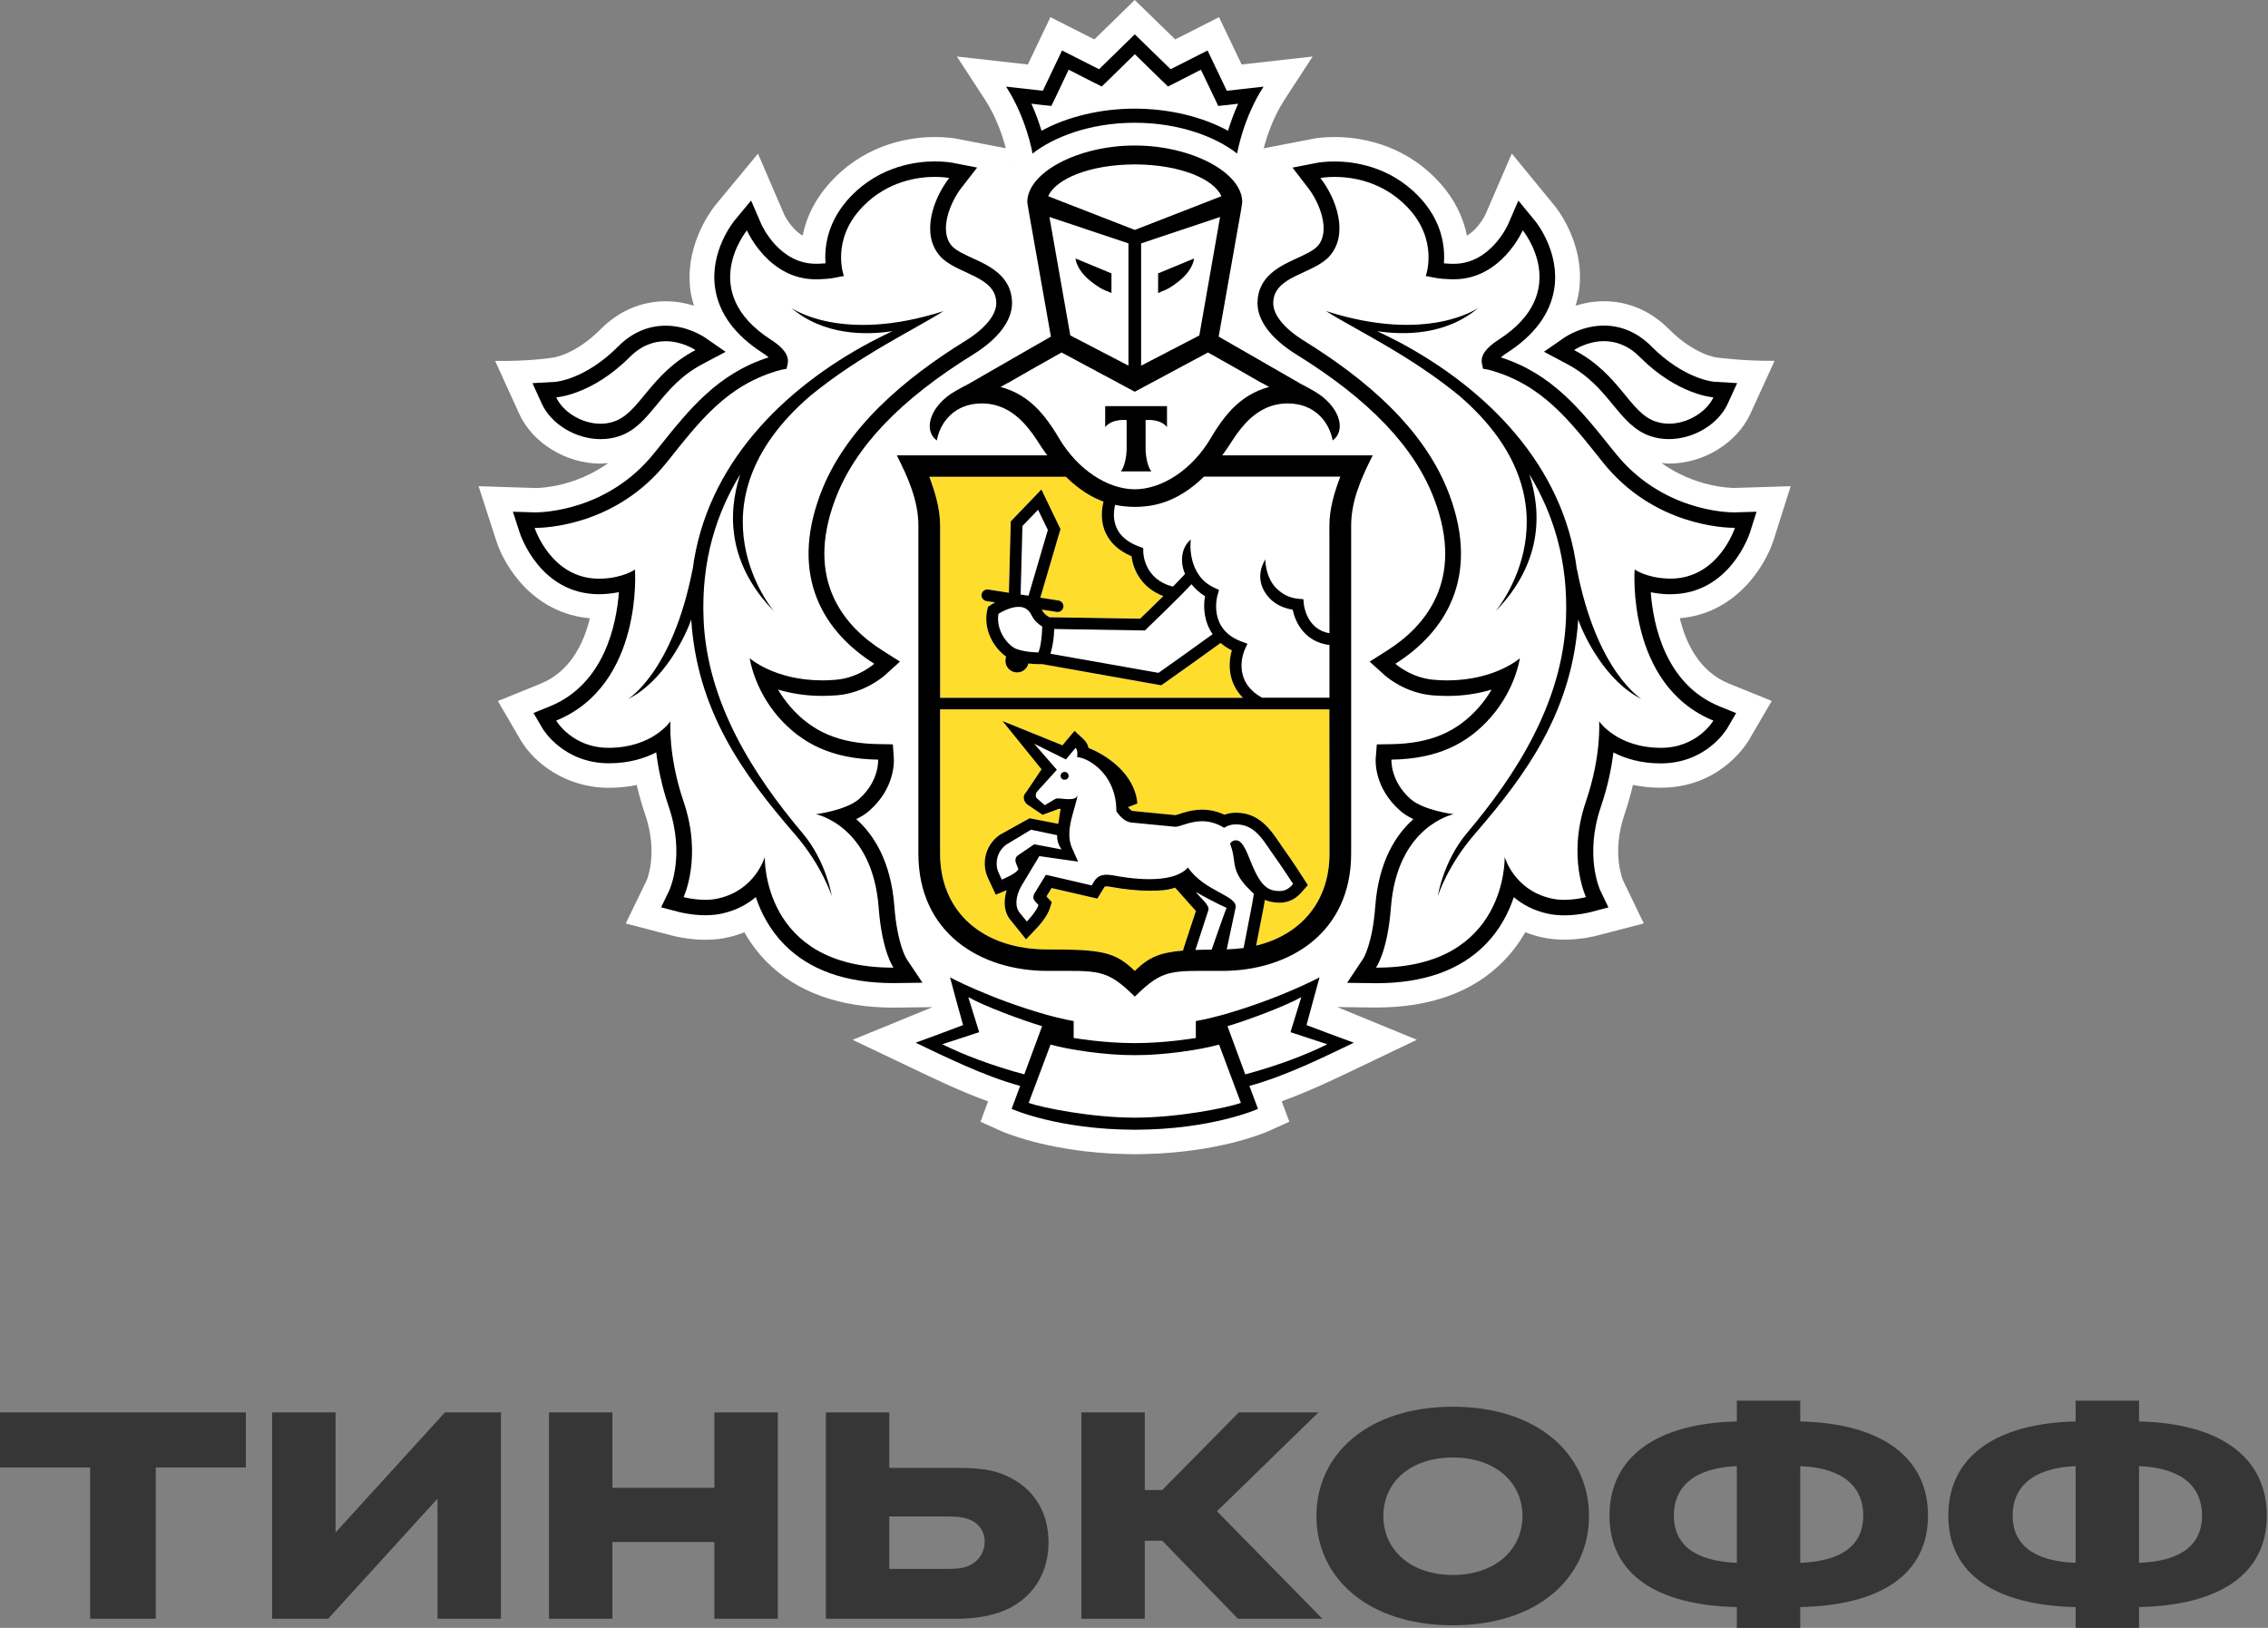 <?xml version="1.0" encoding="UTF-8"?> <svg xmlns="http://www.w3.org/2000/svg" width="117" height="84" viewBox="0 0 117 84" fill="none"><rect x="0" y="0" width="117" height="84" fill="#808080" stroke="none"/> <g clip-path="url(#clip0)"> <path d="M91.498 27.859L92.377 25.088L89.47 25.178C89.225 25.178 87.44 25.128 85.708 23.89C85.837 23.903 85.966 23.921 86.097 23.921C87.88 23.921 89.605 22.863 90.296 21.351L91.546 18.619C89.979 18.639 88.546 18.445 88.546 18.445C88.533 18.442 87.404 18.3 86.097 16.985C85.161 16.043 84.001 15.544 82.745 15.544C82.195 15.544 81.704 15.641 81.281 15.773C81.347 15.551 81.41 15.326 81.446 15.095C81.846 12.538 80.175 10.587 80.175 10.589L77.99 7.923L76.635 11.056C76.63 11.066 76.288 11.799 75.675 12.159C75.491 11.238 75.037 10.203 74.068 9.212C72.239 7.346 70.014 7.07 68.849 7.07C68.309 7.07 67.925 7.127 67.831 7.142L65.192 7.653C65.344 7.072 65.668 6.062 66.261 5.151L67.717 2.916L64.053 3.328L62.886 0.886L60.627 2.033L58.538 0L56.454 2.033L54.188 0.886L53.023 3.328L49.362 2.916L50.82 5.151C51.413 6.062 51.737 7.07 51.886 7.651L49.37 7.162L49.283 7.147C49.157 7.127 48.774 7.07 48.232 7.07C47.068 7.07 44.842 7.349 43.019 9.212C42.047 10.2 41.593 11.238 41.406 12.159C40.798 11.804 40.459 11.081 40.459 11.081L39.102 7.93L36.881 10.614C36.61 10.961 35.271 12.795 35.635 15.1C35.673 15.329 35.734 15.554 35.8 15.776C35.38 15.643 34.888 15.546 34.339 15.546C33.083 15.546 31.923 16.045 30.984 16.988C29.682 18.298 28.558 18.445 28.568 18.445C28.568 18.445 27.381 18.654 25.542 18.622L26.786 21.354C27.477 22.868 29.204 23.923 30.984 23.923C31.118 23.923 31.247 23.905 31.379 23.893C29.652 25.13 27.867 25.18 27.652 25.183L24.689 25.088L25.585 27.857C26.036 29.284 27.543 31.649 30.429 31.903C30.115 33.2 29.419 34.652 27.89 35.278L25.684 36.174L26.887 38.237C27.565 39.349 29.158 40.652 31.427 40.652C31.918 40.649 32.392 40.602 32.847 40.507C32.964 41.016 33.111 41.525 33.283 42.029C33.959 44.009 33.377 45.391 33.369 45.406L32.28 47.654L34.711 48.285C34.741 48.295 35.476 48.492 36.395 48.492C36.813 48.492 37.21 48.45 37.585 48.362C37.869 48.297 38.139 48.21 38.4 48.105C38.714 48.662 39.097 49.168 39.542 49.622C41.099 51.196 43.305 51.994 46.1 51.994H46.111L48.106 51.969L43.984 53.656L47.113 55.145C48.25 55.691 49.6 56.337 50.972 56.831L50.582 57.884L51.661 58.368C51.757 58.41 53.831 59.326 57.28 59.52C57.28 59.52 58.113 59.558 58.571 59.558C59.029 59.558 59.852 59.518 59.852 59.518C63.278 59.319 65.337 58.413 65.433 58.368L66.514 57.881L66.119 56.826C67.532 56.317 68.93 55.646 70.019 55.123L73.09 53.653L68.981 51.964L70.984 51.989C73.781 51.989 75.989 51.191 77.544 49.614C77.987 49.163 78.37 48.657 78.686 48.1C78.947 48.205 79.22 48.292 79.504 48.357C79.876 48.444 80.274 48.487 80.692 48.487C81.595 48.487 82.337 48.29 82.358 48.285L84.799 47.649L83.735 45.444C83.71 45.386 83.127 44.007 83.803 42.023C83.976 41.517 84.12 41.008 84.237 40.502C84.695 40.597 85.173 40.647 85.667 40.647C88.556 40.647 89.941 38.643 90.21 38.209L91.4 36.169L89.194 35.276C87.662 34.65 86.969 33.195 86.657 31.901C89.503 31.661 91.033 29.296 91.498 27.859ZM52.079 8.606L52.048 8.614L52.074 8.581L52.079 8.606Z" fill="white"></path> <path d="M58.54 8.483C56.206 8.486 54.456 9.239 54.074 10.125L58.54 11.861L63.007 10.125C62.627 9.239 60.877 8.486 58.54 8.483Z" fill="white"></path> <path d="M58.586 54.447H58.581H58.543H58.5H58.497C57.082 54.457 55.135 54.17 54.195 53.9L53.066 56.911C53.81 57.173 56.332 57.672 58.543 57.672C60.748 57.672 63.273 57.171 64.015 56.911L62.888 53.9C61.946 54.172 60.001 54.457 58.586 54.447Z" fill="white"></path> <path d="M67.132 51.453C66.291 51.922 64.415 52.626 63.324 52.952L64.24 55.439C65.929 54.985 67.322 54.454 68.474 53.885L66.572 53.262L67.132 51.453Z" fill="white"></path> <path d="M49.951 51.453L50.514 53.262L48.609 53.885C49.759 54.454 51.159 54.985 52.84 55.439L53.757 52.952C52.671 52.626 50.792 51.92 49.951 51.453Z" fill="white"></path> <path d="M58.541 5.605C60.301 5.605 62.028 6.019 63.354 6.748C63.476 6.346 63.645 5.86 63.876 5.351L63.375 5.411L62.848 5.466L62.625 4.994L61.954 3.597L60.731 4.226L60.255 4.465L59.875 4.096L58.546 2.799L57.219 4.096L56.839 4.465L56.363 4.226L55.133 3.597L54.469 4.994L54.241 5.466L53.715 5.411L53.213 5.351C53.444 5.862 53.611 6.346 53.735 6.748C55.064 6.019 56.786 5.605 58.541 5.605Z" fill="white"></path> <path d="M85.409 21.75C85.636 21.828 85.869 21.863 86.1 21.863C87.095 21.863 88.057 21.229 88.389 20.503C88.389 20.503 86.563 20.393 84.601 18.43C83.975 17.794 83.314 17.605 82.747 17.605C81.866 17.605 81.205 18.064 81.205 18.064C83.575 19.306 84.059 21.302 85.409 21.75Z" fill="white"></path> <path d="M30.981 21.863C31.212 21.863 31.445 21.828 31.668 21.75C33.022 21.302 33.508 19.306 35.878 18.064C35.878 18.064 35.215 17.605 34.339 17.605C33.769 17.605 33.108 17.794 32.48 18.43C30.52 20.393 28.695 20.503 28.695 20.503C29.021 21.229 29.986 21.863 30.981 21.863Z" fill="white"></path> <path d="M86.052 29.86C86.092 29.862 86.128 29.862 86.171 29.862C88.655 29.862 89.498 27.241 89.498 27.241H89.45C88.994 27.241 85.3 27.136 82.689 23.865C80.97 21.715 79.562 19.824 76.779 19.081L76.506 19.033L76.445 18.759C76.369 18.34 76.66 17.948 77.321 17.524C81.16 15.047 78.554 11.889 78.554 11.889C78.554 11.889 77.458 14.416 75.004 14.416C74.946 14.416 74.883 14.414 74.822 14.414C74.543 14.399 74.275 14.389 74.004 14.331L73.551 14.244C73.551 14.244 74.25 12.37 72.563 10.649C71.292 9.349 69.745 9.13 68.851 9.13C68.401 9.13 68.114 9.187 68.114 9.187C68.963 10.28 69.576 12.091 68.596 13.209C67.75 14.169 65.684 14.216 65.684 15.648C65.684 16.254 66.258 16.963 67.292 17.599C70.398 19.527 73.483 22.084 74.764 25.512C76.367 29.788 74.561 32.624 71.984 34.25C71.984 34.25 72.791 34.984 73.964 35.076C74.202 35.099 74.434 35.108 74.652 35.108C77.126 35.108 78.405 33.966 78.405 33.966C78.405 33.966 78.195 35.545 76.906 37.012C75.718 38.366 74.159 39.162 71.781 39.197C71.781 39.197 71.705 40.285 72.758 41.225C73.432 41.819 74.989 42.013 74.989 42.013C74.989 42.013 72.075 42.594 71.753 46.835C71.578 49.133 70.983 49.931 70.983 49.931H71.036C77.8 49.931 77.625 44.216 77.625 44.216C77.625 44.216 78.096 45.907 79.983 46.349C80.21 46.409 80.453 46.431 80.686 46.431C81.294 46.431 81.821 46.292 81.821 46.292C81.821 46.292 80.833 44.239 81.813 41.367C82.626 38.985 82.494 37.219 82.494 37.219C82.494 37.219 83.406 38.576 85.665 38.588H85.687C87.569 38.588 88.389 37.184 88.389 37.184C83.879 35.34 84.325 29.388 84.325 29.388C84.325 29.388 84.91 29.817 86.052 29.86ZM84.695 36.076C82.861 35.186 81.702 32.821 81.421 31.968C81.117 36.657 78.793 39.913 76.075 43.046C74.665 44.67 74.174 46.249 74.174 46.249C74.174 46.249 74.445 44.461 75.665 43.004C78.2 40.003 80.608 36.268 80.788 31.95C80.912 28.937 80.124 26.492 78.896 24.479C79.582 26.577 79.486 29.146 77.154 31.544C77.154 31.544 81.796 26.063 75.306 20.445C72.708 18.307 69.867 16.988 68.403 16.052C73.69 17.751 76.27 15.88 76.27 15.88C74.582 17.322 72.396 17.297 71.042 17.09C71.409 17.267 71.791 17.452 72.204 17.669C76.66 20.054 80.666 23.978 81.35 29.413V29.371C82.388 34.707 84.695 36.076 84.695 36.076Z" fill="white"></path> <path d="M42.092 42.013C42.092 42.013 43.649 41.821 44.323 41.225C45.374 40.285 45.3 39.197 45.3 39.197C42.92 39.165 41.363 38.366 40.168 37.014C38.889 35.547 38.676 33.968 38.676 33.968C38.676 33.968 39.955 35.111 42.426 35.111C42.649 35.111 42.88 35.101 43.118 35.078C44.29 34.986 45.1 34.253 45.1 34.253C42.523 32.626 40.715 29.788 42.315 25.512C43.599 22.087 46.68 19.527 49.787 17.599C50.82 16.963 51.395 16.257 51.395 15.648C51.395 14.216 49.331 14.169 48.486 13.209C47.506 12.091 48.121 10.277 48.967 9.187C48.967 9.187 48.686 9.13 48.232 9.13C47.341 9.13 45.794 9.349 44.523 10.649C42.831 12.37 43.533 14.244 43.533 14.244L43.08 14.331C42.809 14.389 42.538 14.399 42.262 14.414C42.198 14.414 42.143 14.416 42.082 14.416C39.623 14.416 38.532 11.892 38.532 11.892C38.532 11.892 35.926 15.05 39.763 17.527C40.423 17.951 40.712 18.342 40.636 18.761L40.575 19.036L40.297 19.083C37.519 19.827 36.109 21.718 34.389 23.868C31.784 27.133 28.095 27.241 27.634 27.241H27.583C27.583 27.241 28.426 29.862 30.91 29.862C30.951 29.862 30.986 29.862 31.029 29.86C32.171 29.82 32.759 29.388 32.759 29.388C32.759 29.388 33.199 35.338 28.695 37.184C28.695 37.184 29.515 38.588 31.396 38.588H31.419C33.68 38.576 34.589 37.219 34.589 37.219C34.589 37.219 34.458 38.985 35.268 41.367C36.248 44.239 35.266 46.292 35.266 46.292C35.266 46.292 35.792 46.431 36.397 46.431C36.633 46.431 36.873 46.409 37.099 46.349C38.983 45.907 39.456 44.216 39.456 44.216C39.456 44.216 39.284 49.931 46.047 49.931H46.095C46.095 49.931 45.503 49.133 45.331 46.835C45.006 42.594 42.092 42.013 42.092 42.013ZM41.006 43.046C38.289 39.913 35.967 36.657 35.66 31.968C35.379 32.819 34.225 35.186 32.392 36.076C32.392 36.076 34.696 34.707 35.731 29.371V29.413C36.418 23.98 40.421 20.054 44.88 17.669C45.288 17.449 45.675 17.265 46.04 17.09C44.685 17.297 42.5 17.322 40.811 15.88C40.811 15.88 43.391 17.751 48.675 16.052C47.212 16.988 44.373 18.307 41.776 20.445C35.283 26.063 39.927 31.544 39.927 31.544C37.592 29.144 37.499 26.577 38.185 24.479C36.954 26.495 36.169 28.937 36.296 31.95C36.473 36.268 38.881 40.003 41.411 43.004C42.634 44.458 42.91 46.249 42.91 46.249C42.91 46.249 42.413 44.67 41.006 43.046Z" fill="white"></path> <path d="M53.54 21.119C53.652 21.236 53.76 21.363 53.864 21.491C53.89 21.521 53.912 21.548 53.938 21.583C54.034 21.71 54.133 21.845 54.226 21.982C54.247 22.01 54.267 22.042 54.29 22.074C54.404 22.244 54.51 22.419 54.616 22.598C55.591 24.257 57.154 25.247 58.539 25.25C59.926 25.247 61.483 24.257 62.463 22.598C62.572 22.414 62.681 22.234 62.795 22.067C62.813 22.042 62.831 22.02 62.846 21.995C62.942 21.852 63.043 21.713 63.15 21.578C63.172 21.548 63.193 21.523 63.213 21.498C63.322 21.366 63.433 21.236 63.547 21.117C63.567 21.097 63.583 21.079 63.6 21.064C64.097 20.563 64.689 20.181 65.464 19.969L65.12 19.772H65.099L63.727 18.986L62.317 18.19L58.549 20.211L58.539 20.203L58.531 20.211L54.761 18.19L53.353 18.984L51.978 19.77H51.963L51.613 19.966C52.391 20.179 52.981 20.555 53.479 21.057C53.502 21.077 53.517 21.099 53.54 21.119ZM57.014 20.957H58.609H60.202V22.035C59.827 21.583 59.098 21.675 59.098 21.675V23.229C59.098 23.229 59.126 23.993 59.397 24.325H58.609H57.819C58.095 23.995 58.121 23.229 58.121 23.229V21.675C58.121 21.675 57.394 21.583 57.014 22.035V20.957Z" fill="white"></path> <path d="M58.214 18.866V12.557L54.137 11.195L55.213 17.309L58.214 18.866ZM57.337 14.107V15.119L57.14 15.03C57.13 15.022 56.841 14.957 56.335 14.563C55.499 13.924 55.484 13.336 55.484 13.336L57.337 14.107Z" fill="white"></path> <path d="M61.87 17.309L62.941 11.195L58.867 12.557V18.866L61.87 17.309ZM59.743 14.107L61.596 13.338C61.596 13.338 61.581 13.927 60.743 14.566C60.239 14.96 59.948 15.024 59.938 15.032L59.74 15.122V14.107H59.743Z" fill="white"></path> <path d="M52.447 33.492C52.845 33.635 53.326 33.664 53.572 33.664C53.582 33.635 53.595 33.597 53.607 33.552C53.63 33.48 53.65 33.41 53.666 33.33C53.734 32.981 53.759 32.584 53.764 32.33C53.597 32.227 53.362 32.045 53.23 31.773C53.078 31.459 52.863 31.314 52.546 31.314C52.136 31.314 51.696 31.556 51.508 31.671C51.359 32.542 52.009 33.333 52.447 33.492Z" fill="white"></path> <path d="M61.465 30.144C60.708 30.954 59.227 32.366 59.153 32.439L59.065 32.528L54.383 32.456C54.38 32.913 54.304 33.302 54.231 33.586C54.218 33.633 54.206 33.683 54.193 33.733L59.763 34.719C60.343 34.32 61.939 33.172 62.556 32.723C62.105 32.074 62.063 31.306 62.164 30.765C61.87 30.578 61.645 30.368 61.465 30.144Z" fill="white"></path> <path d="M62.1 24.596C61.022 25.651 59.986 26.041 59.062 26.131C58.895 26.148 58.725 26.158 58.553 26.158H58.54H58.53C58.358 26.158 58.186 26.148 58.019 26.131C57.856 26.116 57.687 26.091 57.517 26.053C57.456 26.29 57.38 26.787 57.598 27.256C57.793 27.682 58.191 27.999 58.771 28.209L58.965 28.283L58.968 28.49C58.968 28.553 59.014 29.895 60.5 30.267C60.743 30.02 60.963 29.797 61.125 29.613C60.822 28.909 60.981 28.191 61.422 27.839C61.401 27.914 61.209 29.675 62.642 30.329L62.877 30.439L62.807 30.686C62.784 30.76 62.305 32.464 64.04 33.098L64.346 33.213L64.21 33.507C64.179 33.572 63.498 35.118 65.101 35.997H68.577V33.277C67.342 33.128 66.817 32.15 66.683 31.456C66.108 31.359 65.663 31.115 65.359 30.716C64.63 29.77 65.258 28.904 65.265 28.857C65.263 28.865 65.265 29.788 65.843 30.356C66.129 30.631 66.468 30.843 66.982 30.89L67.235 30.913L67.258 31.167C67.263 31.222 67.402 32.469 68.58 32.666L68.577 27.113C68.577 26.253 68.833 25.387 69.139 24.589H62.1V24.596Z" fill="white"></path> <path d="M52.745 27.141L52.651 30.678L53.058 30.738L54.056 27.345L53.55 26.303L52.745 27.141Z" fill="white"></path> <path d="M63.744 43.364C63.775 43.364 63.81 43.368 63.843 43.376C64.463 43.551 64.621 45.756 65.709 45.953C65.816 45.975 65.914 45.98 66 45.98C66.314 45.98 66.502 45.848 66.704 45.614C66.704 45.614 66.157 44.765 65.747 44.194C65.203 43.446 64.78 42.54 63.767 42.54C63.744 42.54 63.714 42.54 63.689 42.543C63.354 42.56 63.149 42.72 63.149 42.72C62.739 42.465 62.357 42.378 62.01 42.378C61.374 42.378 60.88 42.665 60.635 42.665H60.625L58.361 42.446C58.007 42.413 57.728 42.061 57.627 41.924C57.601 41.887 57.589 41.864 57.589 41.864C57.589 41.804 57.589 41.742 57.584 41.687C57.508 39.864 56.075 39.083 55.566 39.07C55.566 39.07 55.626 38.724 55.487 38.591L54.988 39.188L53.35 38.377L54.517 39.721L53.527 40.817C53.403 40.941 53.418 41.111 53.469 41.181L53.897 41.553L54.439 41.228C54.467 41.208 54.515 41.203 54.575 41.203C54.725 41.203 54.95 41.241 55.153 41.241C55.373 41.241 55.566 41.193 55.588 40.989C55.52 41.665 54.884 42.84 55.302 43.763L55.611 44.459L53.611 44.174L52.674 45.733C52.385 46.252 52.34 46.813 52.618 47.118L52.968 47.55C52.968 47.55 53.459 47.036 53.57 46.699L53.411 46.527C53.276 46.382 53.284 46.252 53.365 46.095L53.953 45.135L56.315 45.684L56.439 45.474C56.599 45.212 56.829 45.132 57.082 45.132C57.186 45.132 57.292 45.145 57.404 45.162C57.842 45.247 58.564 45.362 59.285 45.362C60.078 45.362 60.863 45.222 61.281 44.761C62.136 46.01 63.871 46.21 63.734 46.843L63.278 48.984C63.58 48.971 63.871 48.951 64.147 48.914L64.58 46.686C64.628 46.444 64.674 46.118 64.674 46.118C64.507 45.95 64.101 45.596 63.873 45.167C63.567 44.588 63.734 44.287 63.448 43.533C63.458 43.538 63.544 43.364 63.744 43.364ZM54.907 40.235C54.791 40.233 54.707 40.136 54.712 40.021C54.722 39.911 54.816 39.824 54.93 39.834C55.047 39.839 55.13 39.938 55.125 40.048C55.115 40.158 55.019 40.243 54.907 40.235Z" fill="white"></path> <path d="M51.681 45.389C51.681 45.389 52.463 45.072 52.534 44.845L52.43 44.588C52.357 44.42 52.367 44.238 52.509 44.139L53.355 43.562L54.768 43.829C54.768 43.829 54.512 43.515 54.537 43.093L53.19 42.812L51.919 43.575C51.375 43.977 51.334 44.633 51.514 45.022L51.681 45.389Z" fill="white"></path> <path d="M61.667 49.016C61.92 49.006 62.199 49.001 62.505 49.001C62.505 49.001 63.232 46.908 63.272 46.84C62.865 46.663 62.019 46.222 61.692 46.02C61.908 46.337 62.432 46.7 62.328 46.98L61.667 49.016Z" fill="white"></path> <path d="M68.585 36.603H48.498V44.047C48.498 47.091 50.734 48.996 54.033 48.996C56.791 48.996 57.517 49.101 58.543 50.104C59.249 49.41 59.834 49.151 61.035 49.054L61.062 48.939L61.695 47.011C61.66 46.968 60.624 45.808 60.624 45.808C60.214 45.943 59.87 45.966 59.29 45.966C58.695 45.966 58.024 45.898 57.297 45.764C57.224 45.746 57.155 45.741 57.087 45.741C56.998 45.741 56.991 45.748 56.968 45.791L56.841 45.995L56.611 46.37L56.178 46.272L54.251 45.826L53.988 46.255L54.028 46.3L54.264 46.554L54.16 46.886C54.018 47.32 53.557 47.826 53.418 47.966L52.937 48.475L52.499 47.929L52.169 47.522C51.823 47.141 51.742 46.554 51.937 45.941C51.931 45.946 51.924 45.948 51.916 45.948L51.372 46.17L51.126 45.646L50.954 45.275C50.658 44.621 50.767 43.666 51.564 43.089L53.117 42.226L54.593 42.513C54.628 42.373 54.681 41.874 54.724 41.747C54.697 41.745 54.669 41.737 54.641 41.737L53.79 42.049L52.97 41.49C52.97 41.49 52.648 41.186 52.939 40.882L53.734 39.697L51.721 37.207L54.816 38.459L55.021 38.207L55.439 37.716L55.912 38.16C56.046 38.287 56.122 38.444 56.16 38.602C57.014 38.928 58.54 39.894 58.675 41.463L58.196 41.652V41.665C58.305 41.792 58.396 41.844 58.424 41.849L60.632 42.064C60.688 42.054 60.758 42.029 60.837 42.007C61.111 41.914 61.523 41.782 62.012 41.782C62.41 41.782 62.794 41.872 63.164 42.042C63.301 41.992 63.468 41.954 63.66 41.942L63.767 41.939C64.949 41.939 65.537 42.81 66.008 43.503C66.086 43.623 66.165 43.738 66.246 43.85C66.658 44.424 67.198 45.264 67.22 45.3L67.463 45.674L67.165 46.016C66.934 46.277 66.59 46.584 65.998 46.584C65.876 46.584 65.742 46.572 65.597 46.544C65.471 46.522 65.357 46.484 65.245 46.44C65.228 46.554 65.205 46.691 65.182 46.809L64.795 48.799C67.112 48.238 68.583 46.514 68.583 44.05L68.585 36.603Z" fill="#FFDD2D"></path> <path d="M48.498 36.004H64.119C63.339 35.211 63.349 34.206 63.549 33.552C63.321 33.445 63.134 33.315 62.967 33.176C62.357 33.62 60.493 34.957 60.007 35.291L59.903 35.361L53.773 34.268H53.649C53.502 34.268 53.286 34.263 53.051 34.236C52.985 34.508 52.747 34.695 52.474 34.695C52.443 34.695 52.408 34.692 52.375 34.685C52.216 34.657 52.076 34.578 51.983 34.445C51.886 34.316 51.848 34.161 51.876 34.001L51.899 33.872C51.266 33.432 50.684 32.452 50.942 31.419L50.967 31.31L51.056 31.247C51.068 31.237 51.175 31.168 51.332 31.078L50.886 31.01C50.719 30.98 50.608 30.828 50.633 30.666C50.661 30.501 50.818 30.384 50.982 30.417L52.043 30.581L52.14 26.899L53.719 25.253L54.705 27.296L53.664 30.838L54.601 30.983C54.765 31.008 54.879 31.16 54.854 31.327C54.829 31.474 54.702 31.576 54.553 31.576C54.537 31.576 54.52 31.576 54.505 31.574L53.742 31.452C53.752 31.474 53.768 31.487 53.778 31.512C53.859 31.676 54.039 31.796 54.145 31.846L58.819 31.918C59.017 31.729 59.508 31.255 60.012 30.753C58.862 30.324 58.445 29.346 58.374 28.698C57.73 28.428 57.287 28.024 57.042 27.498C56.743 26.847 56.849 26.196 56.928 25.879C56.305 25.654 55.649 25.245 54.981 24.592H47.941C48.243 25.39 48.498 26.256 48.498 27.116V36.004Z" fill="#FFDD2D"></path> <path d="M54.932 39.833C54.818 39.823 54.722 39.91 54.714 40.02C54.707 40.135 54.793 40.232 54.909 40.234C55.021 40.244 55.119 40.16 55.13 40.047C55.13 39.938 55.048 39.835 54.932 39.833Z" fill="black"></path> <path d="M68.557 53.331L67.4 52.895L67.719 51.717L68.071 50.433C68.071 50.433 66.02 51.528 63.131 52.351C62.31 52.583 61.69 52.688 61.69 52.688V53.561C61.69 53.561 60.145 53.825 58.583 53.825H58.566H58.543H58.512H58.495C56.932 53.825 55.388 53.561 55.388 53.561V52.688C55.388 52.688 54.765 52.583 53.947 52.351C51.058 51.528 49.009 50.433 49.009 50.433L49.356 51.717L49.683 52.895L48.523 53.331L47.237 53.805C48.713 54.506 50.757 55.529 52.628 56.033L52.187 57.22C52.187 57.22 54.56 58.285 58.512 58.295V58.298H58.525H58.543H58.558H58.568V58.295C62.526 58.285 64.896 57.22 64.896 57.22L64.453 56.033C66.324 55.529 68.372 54.506 69.841 53.805L68.557 53.331ZM48.609 53.885L50.513 53.261L49.951 51.453C50.789 51.922 52.671 52.625 53.76 52.952L52.84 55.439C51.159 54.983 49.759 54.451 48.609 53.885ZM58.543 57.672C56.332 57.672 53.808 57.17 53.066 56.911L54.195 53.9C55.132 54.169 57.082 54.456 58.497 54.446H58.5H58.543H58.581H58.586C60.001 54.456 61.946 54.169 62.888 53.9L64.015 56.911C63.273 57.173 60.751 57.672 58.543 57.672ZM64.24 55.439L63.323 52.952C64.415 52.625 66.291 51.922 67.132 51.453L66.572 53.261L68.474 53.885C67.321 54.451 65.929 54.983 64.24 55.439Z" fill="black"></path> <path d="M58.54 6.334C60.895 6.334 62.779 7.102 63.819 7.923C63.819 7.923 64.128 6.09 65.184 4.471L63.288 4.683L62.295 2.605L60.389 3.572L58.54 1.771L56.697 3.572L54.788 2.605L53.797 4.683L51.901 4.471C52.957 6.09 53.266 7.923 53.266 7.923C54.309 7.102 56.188 6.334 58.54 6.334ZM53.711 5.411L54.238 5.466L54.466 4.994L55.129 3.597L56.36 4.224L56.836 4.463L57.216 4.094L58.543 2.797L59.872 4.094L60.252 4.463L60.728 4.224L61.951 3.597L62.622 4.994L62.845 5.466L63.371 5.411L63.873 5.351C63.642 5.863 63.473 6.346 63.351 6.748C62.024 6.02 60.297 5.606 58.538 5.606C56.785 5.606 55.061 6.02 53.729 6.748C53.605 6.346 53.438 5.86 53.207 5.351L53.711 5.411Z" fill="black"></path> <path d="M86.168 30.663C89.214 30.663 90.232 27.61 90.275 27.48L90.615 26.405L89.472 26.44H89.467C89.065 26.44 85.705 26.353 83.322 23.369L83.097 23.092C81.539 21.142 80.063 19.288 77.425 18.442C77.501 18.375 77.61 18.29 77.759 18.196C79.159 17.288 79.975 16.185 80.18 14.905C80.478 12.979 79.233 11.445 79.177 11.383L78.329 10.35L77.799 11.575C77.764 11.652 76.873 13.613 74.999 13.613H74.86C74.731 13.605 74.609 13.6 74.487 13.591C74.553 12.715 74.391 11.36 73.146 10.091C71.649 8.561 69.811 8.332 68.849 8.332C68.335 8.332 67.993 8.394 67.957 8.399L66.676 8.649L67.466 9.674C68.086 10.465 68.648 11.924 67.983 12.688C67.77 12.929 67.332 13.127 66.911 13.324C66.048 13.715 64.871 14.259 64.871 15.646C64.871 16.544 65.577 17.482 66.858 18.28C70.651 20.63 72.991 23.082 74.001 25.789C75.564 29.953 73.525 32.327 71.545 33.577L70.656 34.141L71.434 34.844C71.538 34.934 72.49 35.76 73.895 35.88C74.161 35.897 74.417 35.912 74.655 35.912C75.556 35.912 76.323 35.772 76.946 35.585C76.774 35.882 76.564 36.184 76.298 36.488C75.166 37.78 73.774 38.369 71.77 38.399L71.026 38.412L70.968 39.147C70.96 39.295 70.904 40.659 72.216 41.819C72.416 41.999 72.659 42.146 72.913 42.268C72.024 43.056 71.12 44.428 70.945 46.781C70.798 48.744 70.322 49.47 70.317 49.477L69.494 50.715L70.981 50.735C73.437 50.735 75.318 50.066 76.622 48.744C77.392 47.961 77.832 47.078 78.093 46.294C78.521 46.654 79.073 46.968 79.792 47.135C80.066 47.197 80.365 47.232 80.686 47.232C81.38 47.232 81.96 47.088 82.026 47.073L82.975 46.823L82.555 45.95C82.524 45.88 81.732 44.129 82.585 41.63C82.952 40.549 83.14 39.581 83.231 38.828C83.829 39.135 84.629 39.389 85.664 39.392C88.014 39.392 89.05 37.663 89.098 37.591L89.561 36.797L88.703 36.448C85.902 35.303 85.282 32.227 85.158 30.561C85.411 30.608 85.7 30.653 86.026 30.663H86.168ZM88.389 37.184C88.389 37.184 87.568 38.589 85.687 38.589H85.664C83.406 38.576 82.494 37.219 82.494 37.219C82.494 37.219 82.626 38.985 81.81 41.367C80.831 44.239 81.818 46.292 81.818 46.292C81.818 46.292 81.291 46.432 80.684 46.432C80.451 46.432 80.208 46.409 79.98 46.349C78.093 45.908 77.622 44.216 77.622 44.216C77.622 44.216 77.797 49.931 71.034 49.931H70.981C70.981 49.931 71.576 49.133 71.753 46.836C72.074 42.595 74.989 42.014 74.989 42.014C74.989 42.014 73.434 41.822 72.761 41.225C71.707 40.285 71.781 39.197 71.781 39.197C74.161 39.165 75.718 38.367 76.906 37.012C78.192 35.545 78.405 33.966 78.405 33.966C78.405 33.966 77.126 35.109 74.652 35.109C74.434 35.109 74.201 35.099 73.963 35.076C72.794 34.984 71.983 34.251 71.983 34.251C74.558 32.624 76.366 29.785 74.763 25.509C73.48 22.085 70.396 19.525 67.291 17.597C66.258 16.961 65.683 16.255 65.683 15.646C65.683 14.214 67.749 14.169 68.598 13.206C69.575 12.089 68.963 10.275 68.114 9.185C68.114 9.185 68.4 9.128 68.851 9.128C69.745 9.128 71.292 9.35 72.563 10.647C74.252 12.368 73.551 14.242 73.551 14.242L74.004 14.329C74.275 14.386 74.543 14.396 74.822 14.409C74.883 14.409 74.943 14.411 75.004 14.411C77.458 14.411 78.554 11.884 78.554 11.884C78.554 11.884 81.162 15.045 77.323 17.52C76.663 17.944 76.371 18.335 76.447 18.754L76.508 19.029L76.782 19.076C79.564 19.82 80.972 21.71 82.692 23.861C85.302 27.131 88.996 27.236 89.452 27.236H89.5C89.5 27.236 88.657 29.858 86.173 29.858C86.133 29.858 86.097 29.858 86.054 29.855C84.912 29.815 84.327 29.384 84.327 29.384C84.327 29.384 83.879 35.338 88.389 37.184Z" fill="black"></path> <path d="M80.818 18.772C81.955 19.368 82.616 20.166 83.196 20.874C83.766 21.565 84.308 22.232 85.153 22.508C85.454 22.611 85.774 22.658 86.098 22.658C87.369 22.658 88.645 21.892 89.129 20.832L89.615 19.769L88.437 19.699C88.382 19.697 86.867 19.562 85.181 17.863C84.487 17.167 83.649 16.801 82.745 16.801C81.641 16.801 80.823 17.345 80.732 17.399L79.648 18.15L80.818 18.772ZM82.748 17.604C83.315 17.604 83.976 17.794 84.601 18.43C86.564 20.393 88.389 20.503 88.389 20.503C88.058 21.226 87.095 21.862 86.1 21.862C85.87 21.862 85.639 21.827 85.409 21.75C84.059 21.301 83.576 19.305 81.203 18.063C81.203 18.063 81.867 17.604 82.748 17.604Z" fill="black"></path> <path d="M81.35 29.371V29.411C80.666 23.978 76.66 20.054 72.204 17.666C71.791 17.45 71.411 17.265 71.042 17.088C72.399 17.295 74.584 17.32 76.271 15.878C76.271 15.878 73.69 17.749 68.403 16.05C69.867 16.985 72.71 18.305 75.306 20.443C81.796 26.061 77.152 31.541 77.152 31.541C79.484 29.144 79.58 26.575 78.894 24.477C80.122 26.49 80.907 28.934 80.785 31.948C80.606 36.266 78.198 40 75.663 43.001C74.445 44.458 74.171 46.247 74.171 46.247C74.171 46.247 74.663 44.668 76.073 43.044C78.79 39.911 81.112 36.655 81.416 31.965C81.697 32.816 82.854 35.183 84.69 36.074C84.695 36.077 82.388 34.707 81.35 29.371Z" fill="black"></path> <path d="M46.764 49.475C46.761 49.467 46.29 48.741 46.139 46.778C45.961 44.425 45.06 43.054 44.169 42.265C44.427 42.146 44.665 41.998 44.865 41.816C46.174 40.656 46.118 39.292 46.111 39.145L46.06 38.409L45.31 38.396C43.313 38.364 41.917 37.775 40.786 36.485C40.522 36.181 40.309 35.879 40.137 35.582C40.76 35.769 41.523 35.909 42.426 35.909C42.669 35.909 42.92 35.894 43.186 35.877C44.591 35.757 45.543 34.934 45.65 34.841L46.427 34.138L45.538 33.574C43.551 32.322 41.52 29.947 43.08 25.786C44.09 23.079 46.427 20.627 50.225 18.277C51.507 17.479 52.208 16.541 52.208 15.643C52.208 14.256 51.033 13.71 50.17 13.321C49.749 13.124 49.311 12.927 49.098 12.685C48.43 11.924 48.995 10.462 49.612 9.671L50.408 8.646L49.121 8.396C49.083 8.392 48.747 8.329 48.23 8.329C47.268 8.329 45.434 8.559 43.935 10.088C42.687 11.36 42.523 12.715 42.586 13.588C42.464 13.598 42.343 13.603 42.216 13.61H42.08C40.201 13.61 39.312 11.649 39.276 11.572L38.747 10.347L37.891 11.38C37.843 11.442 36.592 12.979 36.896 14.902C37.099 16.182 37.914 17.285 39.314 18.193C39.466 18.288 39.573 18.372 39.649 18.44C37.013 19.285 35.539 21.141 33.982 23.092L33.757 23.369C31.376 26.352 28.009 26.44 27.606 26.44L26.459 26.405L26.808 27.48C26.849 27.61 27.864 30.663 30.913 30.663L31.06 30.658C31.381 30.648 31.67 30.606 31.928 30.556C31.802 32.22 31.181 35.295 28.378 36.443L27.522 36.792L27.986 37.586C28.031 37.658 29.07 39.386 31.424 39.386C32.452 39.384 33.252 39.13 33.853 38.823C33.944 39.576 34.131 40.544 34.498 41.624C35.352 44.124 34.557 45.875 34.526 45.945L34.106 46.818L35.058 47.067C35.121 47.082 35.706 47.227 36.397 47.227C36.721 47.227 37.02 47.192 37.289 47.13C38.01 46.963 38.567 46.648 38.99 46.289C39.249 47.072 39.692 47.955 40.459 48.739C41.766 50.061 43.644 50.729 46.1 50.729L47.589 50.709L46.764 49.475ZM46.045 49.931C39.282 49.931 39.454 44.216 39.454 44.216C39.454 44.216 38.983 45.907 37.096 46.349C36.871 46.409 36.63 46.431 36.395 46.431C35.787 46.431 35.263 46.292 35.263 46.292C35.263 46.292 36.246 44.238 35.266 41.367C34.455 38.985 34.587 37.219 34.587 37.219C34.587 37.219 33.678 38.576 31.417 38.588H31.394C29.513 38.588 28.692 37.184 28.692 37.184C33.199 35.34 32.756 29.388 32.756 29.388C32.756 29.388 32.171 29.817 31.027 29.86C30.986 29.862 30.948 29.862 30.908 29.862C28.421 29.862 27.581 27.24 27.581 27.24H27.631C28.09 27.24 31.779 27.136 34.39 23.865C36.109 21.715 37.519 19.827 40.297 19.081L40.575 19.033L40.636 18.759C40.712 18.34 40.423 17.948 39.763 17.524C35.924 15.047 38.532 11.889 38.532 11.889C38.532 11.889 39.623 14.413 42.082 14.413C42.143 14.413 42.199 14.411 42.262 14.411C42.538 14.396 42.811 14.386 43.08 14.329L43.533 14.241C43.533 14.241 42.831 12.368 44.523 10.646C45.794 9.347 47.341 9.127 48.233 9.127C48.686 9.127 48.967 9.185 48.967 9.185C48.121 10.277 47.508 12.088 48.486 13.206C49.331 14.166 51.395 14.214 51.395 15.646C51.395 16.252 50.82 16.96 49.787 17.596C46.68 19.525 43.596 22.084 42.315 25.509C40.715 29.785 42.52 32.621 45.1 34.25C45.1 34.25 44.29 34.984 43.118 35.076C42.88 35.098 42.649 35.108 42.426 35.108C39.955 35.108 38.676 33.966 38.676 33.966C38.676 33.966 38.889 35.545 40.168 37.012C41.363 38.366 42.92 39.165 45.3 39.197C45.3 39.197 45.376 40.285 44.323 41.225C43.647 41.819 42.092 42.013 42.092 42.013C42.092 42.013 45.009 42.595 45.328 46.835C45.503 49.133 46.093 49.931 46.093 49.931H46.045Z" fill="black"></path> <path d="M30.981 22.66C31.308 22.66 31.627 22.613 31.928 22.511C32.779 22.234 33.318 21.568 33.888 20.877C34.47 20.168 35.126 19.37 36.263 18.774L37.433 18.155L36.347 17.404C36.256 17.347 35.44 16.806 34.339 16.806C33.432 16.806 32.592 17.17 31.9 17.868C30.214 19.565 28.702 19.702 28.647 19.704L27.469 19.772L27.953 20.837C28.439 21.892 29.712 22.66 30.981 22.66ZM32.48 18.432C33.108 17.796 33.769 17.607 34.339 17.607C35.215 17.607 35.878 18.065 35.878 18.065C33.508 19.31 33.022 21.303 31.667 21.752C31.445 21.83 31.212 21.865 30.981 21.865C29.986 21.865 29.024 21.231 28.695 20.505C28.695 20.503 30.518 20.393 32.48 18.432Z" fill="black"></path> <path d="M36.296 31.951C36.169 28.937 36.954 26.493 38.185 24.48C37.498 26.578 37.592 29.147 39.927 31.544C39.927 31.544 35.283 26.064 41.775 20.446C44.373 18.308 47.214 16.988 48.675 16.053C43.391 17.752 40.811 15.881 40.811 15.881C42.497 17.323 44.682 17.298 46.039 17.088C45.672 17.265 45.287 17.45 44.88 17.667C40.418 20.054 36.415 23.978 35.729 29.411V29.369C34.693 34.705 32.389 36.075 32.389 36.075C34.222 35.184 35.377 32.819 35.658 31.966C35.964 36.656 38.286 39.911 41.003 43.044C42.413 44.668 42.91 46.247 42.91 46.247C42.91 46.247 42.634 44.459 41.41 43.002C38.881 40.006 36.473 36.269 36.296 31.951Z" fill="black"></path> <path d="M57.014 20.957V22.035C57.391 21.583 58.12 21.676 58.12 21.676V23.23C58.12 23.23 58.095 23.993 57.819 24.325H58.609H59.397C59.126 23.996 59.098 23.23 59.098 23.23V21.676C59.098 21.676 59.827 21.583 60.202 22.035V20.957H58.609H57.014Z" fill="black"></path> <path d="M56.335 14.566C56.839 14.96 57.13 15.025 57.14 15.033L57.337 15.123V14.107L55.484 13.339C55.484 13.341 55.502 13.928 56.335 14.566Z" fill="black"></path> <path d="M60.744 14.566C61.582 13.928 61.597 13.339 61.597 13.339L59.744 14.107V15.123L59.939 15.033C59.951 15.025 60.24 14.96 60.744 14.566Z" fill="black"></path> <path d="M64.084 10.432C64.084 8.893 61.453 7.509 58.548 7.509H58.546H58.538H58.531C55.626 7.509 52.995 8.893 52.995 10.432L53.054 10.812L54.213 17.37L53.049 18.036L50.035 19.77H50.045C50.045 19.77 49.367 20.111 49.053 20.323C47.906 21.109 47.663 22.254 48.329 22.728C48.493 21.795 49.243 20.817 50.646 20.817C51.656 20.817 52.426 21.331 53.049 22.102C53.208 22.297 53.36 22.503 53.502 22.728C53.676 23.01 53.851 23.257 54.026 23.497H46.265C46.835 24.626 47.377 25.824 47.377 27.123V44.047C47.377 48.143 50.575 50.099 54.034 50.099C56.707 50.099 57.067 49.979 58.543 51.426C60.012 49.976 60.371 50.099 63.048 50.099C66.509 50.099 69.702 48.143 69.702 44.047V27.123C69.702 25.824 70.244 24.626 70.816 23.497H63.053C63.225 23.259 63.4 23.01 63.575 22.728C63.719 22.503 63.868 22.297 64.025 22.102C64.653 21.329 65.42 20.817 66.431 20.817C67.833 20.817 68.58 21.793 68.748 22.728C69.414 22.254 69.173 21.109 68.018 20.323C67.709 20.111 67.031 19.77 67.031 19.77H67.041L64.028 18.036L62.868 17.37L64.028 10.812L64.084 10.432ZM54.137 11.196L58.214 12.558V18.867L55.214 17.308L54.137 11.196ZM54.981 24.597C55.649 25.253 56.305 25.659 56.928 25.884C56.847 26.201 56.74 26.854 57.042 27.505C57.287 28.029 57.733 28.433 58.374 28.703C58.444 29.351 58.86 30.327 60.012 30.758C59.508 31.259 59.017 31.731 58.817 31.923L54.145 31.851C54.039 31.798 53.859 31.681 53.778 31.514C53.768 31.491 53.752 31.479 53.745 31.454L54.507 31.576C54.525 31.579 54.54 31.579 54.555 31.579C54.702 31.579 54.831 31.479 54.856 31.329C54.882 31.162 54.768 31.01 54.603 30.985L53.666 30.84L54.707 27.301L53.722 25.258L52.142 26.904L52.046 30.586L50.985 30.421C50.82 30.389 50.663 30.509 50.636 30.671C50.61 30.833 50.721 30.985 50.889 31.015L51.334 31.082C51.175 31.172 51.071 31.242 51.058 31.252L50.967 31.314L50.942 31.424C50.684 32.457 51.269 33.437 51.899 33.876L51.876 34.006C51.851 34.166 51.886 34.321 51.982 34.45C52.074 34.582 52.215 34.662 52.373 34.69C52.405 34.694 52.441 34.697 52.471 34.697C52.745 34.697 52.983 34.51 53.051 34.238C53.287 34.266 53.502 34.271 53.649 34.271H53.773L59.903 35.361L60.007 35.293C60.495 34.956 62.357 33.62 62.967 33.178C63.134 33.32 63.321 33.45 63.549 33.557C63.352 34.211 63.339 35.216 64.121 36.009H48.498V27.126C48.498 26.265 48.242 25.4 47.941 24.602H54.981V24.597ZM62.556 32.724C61.936 33.173 60.341 34.321 59.764 34.72L54.193 33.734C54.206 33.684 54.218 33.637 54.231 33.587C54.304 33.303 54.378 32.913 54.383 32.457L59.065 32.532L59.154 32.442C59.224 32.372 60.708 30.96 61.465 30.147C61.645 30.369 61.87 30.581 62.164 30.768C62.063 31.307 62.106 32.075 62.556 32.724ZM53.231 31.773C53.362 32.045 53.601 32.227 53.765 32.33C53.76 32.584 53.735 32.981 53.666 33.33C53.651 33.407 53.631 33.48 53.608 33.552C53.595 33.597 53.583 33.634 53.573 33.664C53.327 33.664 52.843 33.634 52.448 33.492C52.011 33.333 51.357 32.542 51.509 31.671C51.699 31.556 52.137 31.314 52.547 31.314C52.864 31.312 53.079 31.459 53.231 31.773ZM52.651 30.678L52.745 27.143L53.55 26.303L54.056 27.346L53.059 30.738L52.651 30.678ZM62.506 49.003C62.202 49.003 61.921 49.008 61.668 49.018L62.331 46.985C62.435 46.703 61.911 46.342 61.696 46.025C62.022 46.227 62.868 46.669 63.276 46.846C63.233 46.91 62.506 49.003 62.506 49.003ZM64.587 46.693L64.154 48.919C63.878 48.956 63.585 48.976 63.283 48.989L63.739 46.848C63.876 46.212 62.141 46.015 61.285 44.765C60.868 45.229 60.08 45.366 59.29 45.366C58.569 45.366 57.847 45.252 57.409 45.167C57.297 45.149 57.191 45.137 57.087 45.137C56.834 45.137 56.604 45.214 56.444 45.479L56.317 45.688L53.955 45.139L53.368 46.097C53.284 46.252 53.279 46.384 53.413 46.529L53.573 46.701C53.464 47.04 52.973 47.552 52.973 47.552L52.621 47.12C52.342 46.813 52.388 46.254 52.679 45.736L53.616 44.176L55.616 44.461L55.305 43.762C54.887 42.839 55.523 41.664 55.591 40.989C55.568 41.193 55.378 41.238 55.155 41.238C54.953 41.238 54.727 41.2 54.578 41.2C54.52 41.2 54.469 41.205 54.441 41.225L53.899 41.55L53.471 41.178C53.421 41.106 53.403 40.939 53.53 40.814L54.52 39.721L53.35 38.377L54.988 39.187L55.487 38.591C55.624 38.723 55.566 39.07 55.566 39.07C56.077 39.083 57.51 39.863 57.586 41.684C57.591 41.739 57.591 41.801 57.591 41.861C57.591 41.861 57.604 41.884 57.629 41.921C57.73 42.059 58.009 42.41 58.363 42.443L60.627 42.662H60.637C60.885 42.662 61.379 42.375 62.012 42.375C62.357 42.375 62.741 42.463 63.152 42.717C63.152 42.717 63.357 42.557 63.691 42.54C63.716 42.538 63.744 42.538 63.77 42.538C64.785 42.538 65.205 43.441 65.75 44.191C66.16 44.763 66.707 45.611 66.707 45.611C66.504 45.848 66.317 45.978 66.003 45.978C65.917 45.978 65.818 45.97 65.712 45.95C64.623 45.753 64.466 43.548 63.845 43.373C63.813 43.363 63.777 43.361 63.747 43.361C63.547 43.361 63.458 43.535 63.458 43.535C63.742 44.286 63.577 44.591 63.881 45.169C64.109 45.598 64.514 45.953 64.681 46.12C64.681 46.125 64.635 46.449 64.587 46.693ZM52.431 44.588L52.535 44.845C52.466 45.069 51.681 45.389 51.681 45.389L51.512 45.025C51.332 44.636 51.37 43.979 51.917 43.578L53.188 42.814L54.535 43.096C54.51 43.518 54.765 43.832 54.765 43.832L53.352 43.565L52.507 44.142C52.365 44.239 52.355 44.421 52.431 44.588ZM64.8 48.796L65.188 46.806C65.208 46.688 65.233 46.551 65.251 46.437C65.36 46.481 65.476 46.519 65.603 46.541C65.747 46.569 65.881 46.581 66.003 46.581C66.595 46.581 66.94 46.274 67.17 46.012L67.469 45.671L67.226 45.297C67.203 45.259 66.666 44.421 66.251 43.847C66.17 43.735 66.091 43.623 66.013 43.5C65.542 42.807 64.952 41.936 63.77 41.936L63.663 41.939C63.468 41.951 63.301 41.989 63.167 42.039C62.794 41.867 62.412 41.779 62.015 41.779C61.526 41.779 61.113 41.911 60.84 42.004C60.761 42.026 60.69 42.051 60.635 42.061L58.424 41.846C58.396 41.842 58.305 41.789 58.196 41.66V41.65L58.675 41.46C58.541 39.891 57.011 38.925 56.158 38.599C56.12 38.441 56.044 38.284 55.91 38.157L55.434 37.713L55.016 38.207L54.811 38.459L51.717 37.207L53.73 39.696L52.935 40.881C52.643 41.185 52.965 41.49 52.965 41.49L53.785 42.046L54.636 41.734C54.667 41.734 54.692 41.742 54.72 41.744C54.679 41.871 54.626 42.37 54.591 42.51L53.114 42.223L51.562 43.086C50.765 43.663 50.656 44.618 50.952 45.272L51.124 45.643L51.37 46.167L51.911 45.945C51.919 45.943 51.927 45.94 51.932 45.935C51.737 46.549 51.816 47.133 52.165 47.517L52.494 47.926L52.932 48.472L53.413 47.963C53.555 47.824 54.013 47.317 54.155 46.883L54.259 46.551L54.023 46.297L53.986 46.252L54.249 45.823L56.176 46.269L56.609 46.367L56.839 45.992L56.966 45.788C56.989 45.746 56.996 45.738 57.085 45.738C57.153 45.738 57.221 45.746 57.295 45.761C58.022 45.895 58.693 45.962 59.288 45.962C59.865 45.962 60.209 45.94 60.622 45.805C60.622 45.805 61.658 46.963 61.693 47.008L61.06 48.934L61.032 49.051C59.832 49.146 59.247 49.405 58.541 50.101C57.515 49.098 56.788 48.993 54.031 48.993C50.732 48.993 48.496 47.088 48.496 44.044V36.603H68.58L68.586 44.044C68.588 46.514 67.117 48.235 64.8 48.796ZM69.143 24.597C68.836 25.395 68.58 26.26 68.58 27.121L68.583 32.674C67.406 32.479 67.266 31.23 67.261 31.175L67.239 30.92L66.985 30.898C66.474 30.85 66.134 30.636 65.848 30.361C65.271 29.793 65.269 28.87 65.271 28.862C65.263 28.91 64.635 29.775 65.365 30.721C65.671 31.12 66.114 31.364 66.689 31.462C66.823 32.155 67.347 33.133 68.583 33.283V36.002H65.109C63.506 35.123 64.185 33.577 64.218 33.512L64.354 33.218L64.048 33.103C62.313 32.469 62.789 30.763 62.815 30.691L62.886 30.441L62.65 30.332C61.217 29.678 61.412 27.914 61.43 27.842C60.989 28.194 60.83 28.912 61.133 29.616C60.969 29.8 60.749 30.025 60.508 30.269C59.024 29.898 58.979 28.553 58.979 28.491L58.976 28.284L58.781 28.209C58.201 27.997 57.804 27.68 57.609 27.253C57.389 26.782 57.467 26.288 57.528 26.051C57.697 26.088 57.867 26.116 58.029 26.128C58.196 26.146 58.369 26.156 58.541 26.156H58.551H58.563C58.736 26.156 58.905 26.146 59.072 26.128C59.997 26.038 61.032 25.647 62.111 24.594H69.143V24.597ZM63.729 18.984L65.101 19.77H65.122L65.466 19.967C64.691 20.179 64.099 20.56 63.602 21.062C63.585 21.077 63.567 21.097 63.549 21.114C63.435 21.234 63.321 21.364 63.215 21.496C63.195 21.521 63.174 21.548 63.152 21.576C63.045 21.71 62.947 21.848 62.85 21.992C62.835 22.017 62.817 22.042 62.8 22.064C62.686 22.232 62.577 22.411 62.468 22.596C61.491 24.255 59.931 25.245 58.543 25.248C57.158 25.245 55.599 24.255 54.621 22.596C54.515 22.416 54.408 22.242 54.294 22.072C54.272 22.04 54.251 22.007 54.231 21.98C54.135 21.843 54.039 21.708 53.94 21.581C53.915 21.546 53.892 21.518 53.866 21.488C53.76 21.361 53.651 21.234 53.542 21.117C53.52 21.099 53.504 21.077 53.482 21.057C52.983 20.555 52.393 20.176 51.615 19.967L51.965 19.77H51.98L53.352 18.984L54.763 18.188L58.531 20.209L58.538 20.201L58.548 20.209L62.316 18.188L63.729 18.984ZM61.87 17.31L58.867 18.869V12.558L62.941 11.196L61.87 17.31ZM58.541 11.864L54.074 10.126C54.454 9.24 56.206 8.487 58.541 8.484C60.878 8.487 62.63 9.24 63.007 10.126L58.541 11.864Z" fill="black"></path> <path d="M8.035 83.53V75.721H12.684V72.88H0V75.721H4.649V83.53H8.035ZM17.311 79.078V72.88H14.039V83.53H16.928L22.57 77.332V83.53H25.843V72.88H22.954L17.311 79.078ZM36.852 79.57V83.53H40.125V72.88H36.852V76.773H31.593V72.88H28.321V83.53H31.593V79.57H36.852ZM49.238 83.53C49.983 83.53 50.66 83.463 51.292 83.284C52.985 82.814 54.091 81.449 54.091 79.592C54.091 77.825 53.143 76.594 51.631 76.034C50.909 75.766 50.051 75.743 49.238 75.743H45.876V72.88H42.603V83.53H49.238ZM48.674 78.25C49.126 78.25 49.554 78.25 49.938 78.384C50.48 78.563 50.796 79.01 50.796 79.547C50.796 80.107 50.48 80.577 49.961 80.8C49.599 80.957 49.238 80.957 48.674 80.957H45.876V78.25H48.674ZM59.959 79.503L63.863 83.53H68.219L62.78 77.981L68.016 72.88H63.908L59.959 76.885H59.056V72.88H55.783V83.53H59.056V79.503H59.959ZM74.953 72.589C70.552 72.589 67.911 75.05 67.911 78.227C67.911 81.405 70.552 83.866 74.953 83.866C79.331 83.866 81.972 81.405 81.972 78.227C81.972 75.05 79.331 72.589 74.953 72.589ZM74.953 81.27C72.763 81.27 71.364 79.972 71.364 78.227C71.364 76.482 72.763 75.207 74.953 75.207C77.119 75.207 78.541 76.482 78.541 78.227C78.541 79.972 77.119 81.27 74.953 81.27ZM92.87 72.275H89.598V73.349C85.49 73.439 83.03 75.162 83.03 78.205C83.03 81.248 85.49 82.837 89.598 82.926V84H92.87V82.926C97.001 82.837 99.46 81.248 99.46 78.205C99.46 75.162 97.001 73.439 92.87 73.349V72.275ZM89.598 80.644C87.341 80.554 86.348 79.637 86.348 78.205C86.348 76.773 87.341 75.743 89.598 75.654V80.644ZM92.87 75.654C95.15 75.743 96.12 76.773 96.12 78.205C96.12 79.637 95.15 80.554 92.87 80.644V75.654ZM110.348 72.275H107.076V73.349C102.968 73.439 100.508 75.162 100.508 78.205C100.508 81.248 102.968 82.837 107.076 82.926V84H110.348V82.926C114.478 82.837 116.939 81.248 116.939 78.205C116.939 75.162 114.478 73.439 110.348 73.349V72.275ZM107.076 80.644C104.819 80.554 103.826 79.637 103.826 78.205C103.826 76.773 104.819 75.743 107.076 75.654V80.644ZM110.348 75.654C112.628 75.743 113.598 76.773 113.598 78.205C113.598 79.637 112.628 80.554 110.348 80.644V75.654Z" fill="#363636"></path> </g> <defs> <clipPath id="clip0"> <rect width="117" height="84" fill="white"></rect> </clipPath> </defs> </svg> 